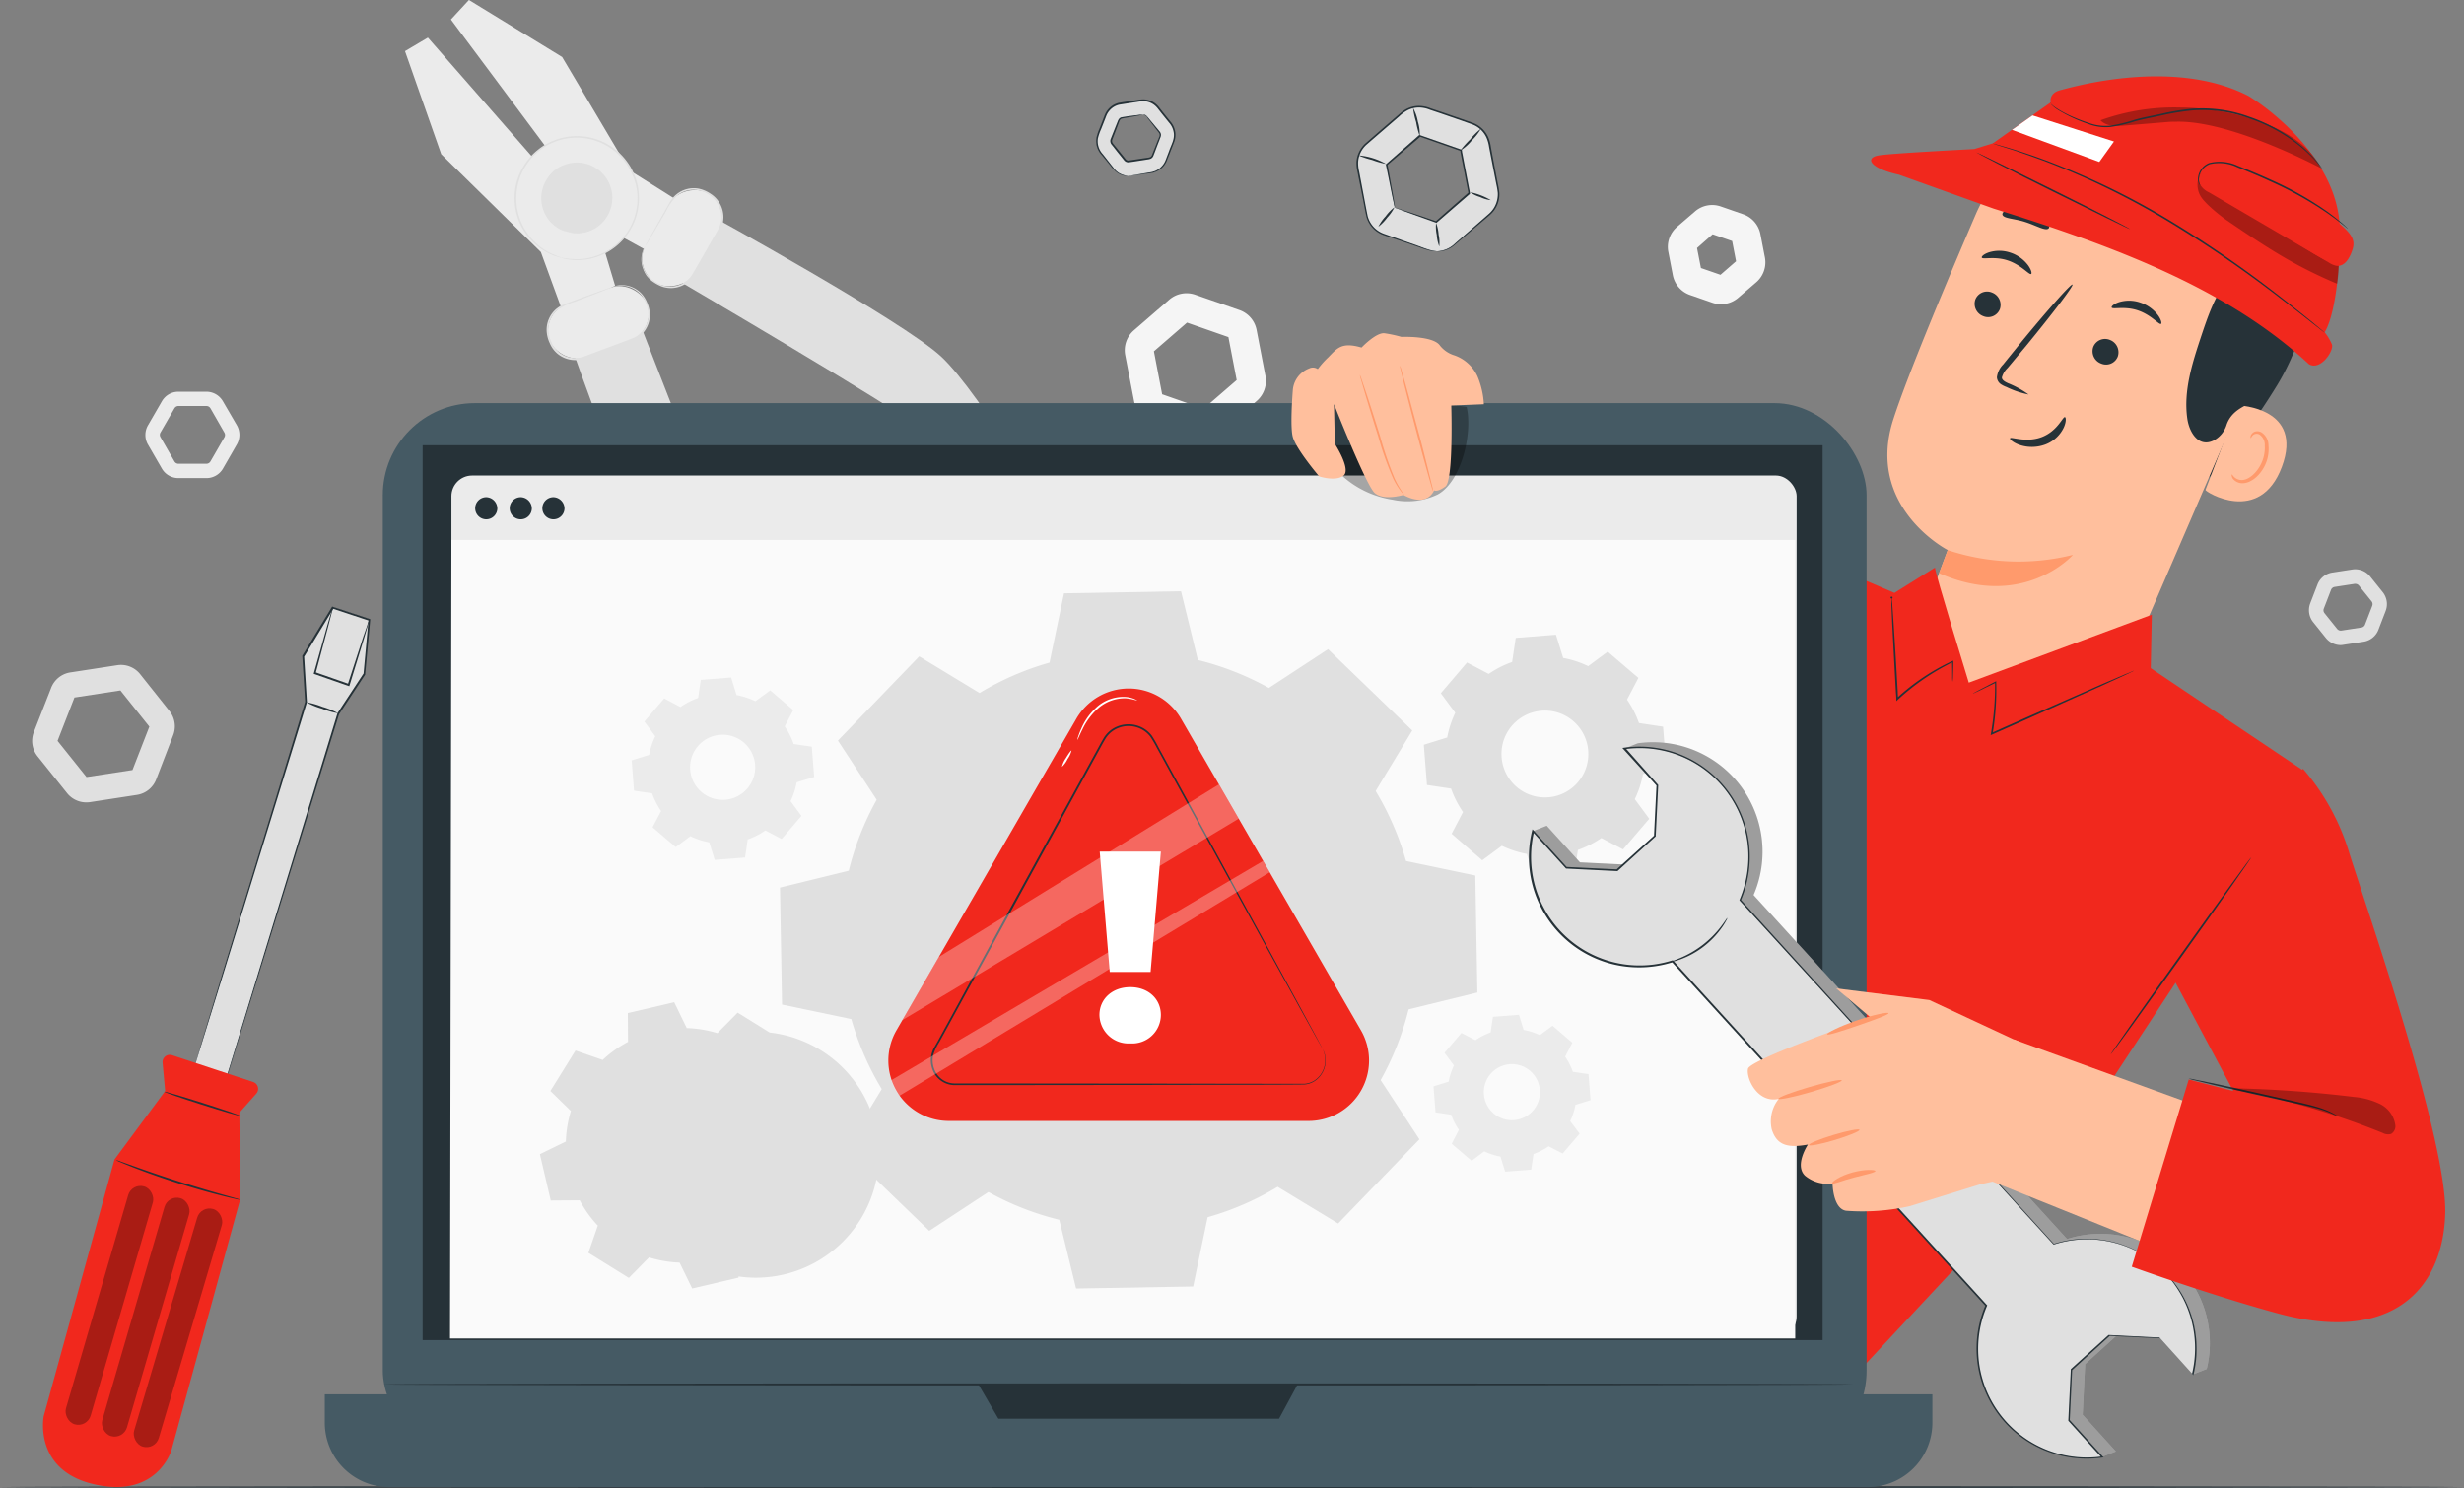 <svg xmlns="http://www.w3.org/2000/svg" width="389.646" height="235.346" viewBox="0 0 389.646 235.346">
  <rect x="0" y="0" width="389.646" height="235.346" fill="#808080" stroke="none"/>
  <g id="Computer_troubleshooting-pana" data-name="Computer troubleshooting-pana" transform="translate(-33.85 -42.46)">
    <g id="freepik--background-complete--inject-152" transform="translate(38.94 42.46)">
      <path id="Path_75594" data-name="Path 75594" d="M357.219,146.39a4.091,4.091,0,0,1-1.356-.229l-7-2.426a4.172,4.172,0,0,1-2.718-3.142l-1.4-7.285a4.154,4.154,0,0,1,1.362-3.926l5.6-4.853a4.177,4.177,0,0,1,4.086-.79l7,2.432a4.16,4.16,0,0,1,2.724,3.142l1.4,7.279a4.183,4.183,0,0,1-1.356,3.931l-5.608,4.853a4.166,4.166,0,0,1-2.735,1.013Zm-6.638-6.9,6.546,2.289,5.242-4.532-1.31-6.8-6.546-2.289-5.236,4.538Z" transform="translate(-171.895 -77.132)" fill="#f5f5f5"/>
      <path id="Path_75595" data-name="Path 75595" d="M503.156,114.815a4.092,4.092,0,0,1-1.356-.229l-3.548-1.23a4.16,4.16,0,0,1-2.718-3.142l-.71-3.685a4.166,4.166,0,0,1,1.356-3.926l2.861-2.461a4.16,4.16,0,0,1,4.08-.784l3.542,1.23a4.16,4.16,0,0,1,2.724,3.142l.71,3.685a4.154,4.154,0,0,1-1.362,3.926l-2.861,2.461a4.194,4.194,0,0,1-2.718,1.013Zm-3.176-5.722,3.09,1.07,2.466-2.14-.618-3.2-3.084-1.07-2.472,2.175Z" transform="translate(-236.093 -66.701)" fill="#f5f5f5"/>
      <path id="Path_75596" data-name="Path 75596" d="M676.935,211.8a3.033,3.033,0,0,1-2.352-1.145l-2-2.495a3.022,3.022,0,0,1-.458-2.976l1.145-2.976a3.01,3.01,0,0,1,2.346-1.883l3.159-.486a3.027,3.027,0,0,1,2.81,1.093l2,2.495a3.021,3.021,0,0,1,.458,2.976l-1.145,2.976a3,3,0,0,1-2.352,1.883l-3.159.486A2.952,2.952,0,0,1,676.935,211.8Zm2.318-9.688h-.109l-3.159.486a.732.732,0,0,0-.572.452l-1.145,2.976a.721.721,0,0,0,.109.715l2,2.495a.744.744,0,0,0,.675.263l3.159-.486a.721.721,0,0,0,.572-.452l1.144-2.976a.732.732,0,0,0-.109-.715h0l-2-2.495A.738.738,0,0,0,679.252,202.116Z" transform="translate(-311.881 -109.768)" fill="#e0e0e0"/>
      <path id="Path_75597" data-name="Path 75597" d="M51.3,247.981a3.9,3.9,0,0,1-3.027-1.448l-4.692-5.86a3.88,3.88,0,0,1-.572-3.823l2.741-7a3.88,3.88,0,0,1,3.016-2.421l7.439-1.144a3.885,3.885,0,0,1,3.605,1.408l4.652,5.848a3.886,3.886,0,0,1,.572,3.828l-2.69,7a3.88,3.88,0,0,1-3.021,2.426l-7.439,1.145a3.338,3.338,0,0,1-.584.034Zm-4.544-9.728,4.578,5.722,7.267-1.11L61.271,236l-4.578-5.722-7.267,1.116ZM61.34,236.085Z" transform="translate(-42.744 -121.075)" fill="#e0e0e0"/>
      <path id="Path_75598" data-name="Path 75598" d="M83.669,164.385H79.246a3.016,3.016,0,0,1-2.609-1.488l-2.215-3.828a3.05,3.05,0,0,1,0-3.016l2.215-3.828a3.01,3.01,0,0,1,2.609-1.5h4.423a3.01,3.01,0,0,1,2.609,1.505l2.215,3.805a3.05,3.05,0,0,1,0,3.016L86.279,162.9A3.021,3.021,0,0,1,83.669,164.385Zm-4.423-11.4a.732.732,0,0,0-.629.361l-2.209,3.828a.721.721,0,0,0,0,.727l2.209,3.851a.738.738,0,0,0,.629.366h4.423a.738.738,0,0,0,.641-.366l2.209-3.828a.721.721,0,0,0,0-.727l-2.209-3.851a.732.732,0,0,0-.629-.361Z" transform="translate(-56.124 -88.769)" fill="#ebebeb"/>
      <path id="Path_75599" data-name="Path 75599" d="M195.267,74.786l-8.629-5.431L176.045,51.479,161.31,42.46l-2.85,3.084,1.494,2.014,4.652,6.237,18.466,24.79,7.531,4.143Z" transform="translate(-92.243 -42.46)" fill="#ebebeb"/>
      <path id="Path_75600" data-name="Path 75600" d="M178.994,92.083l-2.472-8.229-27.136-31-3.617,2.14,5.728,16.3,15.754,15.473,3.531,9.659Z" transform="translate(-86.814 -46.904)" fill="#ebebeb"/>
      <path id="Path_75601" data-name="Path 75601" d="M225.26,101.63s30.644,16.818,36.818,22.495,20.6,29.316,19.136,32.337-2.587,3.433-5.911.5-14.071-19.124-16.956-21.745S219.56,111.57,219.56,111.57Z" transform="translate(-118.378 -67.77)" fill="#e0e0e0"/>
      <circle id="Ellipse_3038" data-name="Ellipse 3038" cx="9.705" cy="9.705" r="9.705" transform="translate(76.398 21.654)" fill="#ebebeb"/>
      <path id="Path_75602" data-name="Path 75602" d="M183.455,99.3a14.444,14.444,0,0,0,2.369.246,9.271,9.271,0,0,0,2.747-.406,9.608,9.608,0,0,0,6.867-10.123,9.1,9.1,0,0,0-.71-2.69,10.455,10.455,0,0,0-.618-1.276,9.89,9.89,0,0,0-.841-1.185,9.511,9.511,0,0,0-10.936-2.861,11.384,11.384,0,0,0-1.3.624,10.636,10.636,0,0,0-1.145.818,8.9,8.9,0,0,0-1.871,2.014,9.594,9.594,0,0,0,1.041,12.172,9.328,9.328,0,0,0,2.2,1.717,14.879,14.879,0,0,0,2.192.938.613.613,0,0,1-.154,0l-.446-.126a4.412,4.412,0,0,1-.71-.246,6.931,6.931,0,0,1-.933-.435,9.156,9.156,0,0,1-2.289-1.677,9.707,9.707,0,0,1-1.144-12.446,9.316,9.316,0,0,1,1.923-2.083,9.1,9.1,0,0,1,2.546-1.494,9.8,9.8,0,0,1,11.267,2.93,10.984,10.984,0,0,1,.858,1.225A10.355,10.355,0,0,1,195,86.259a9.047,9.047,0,0,1,.664,2.747,9.728,9.728,0,0,1-3.737,8.629,9.625,9.625,0,0,1-3.33,1.682,9.041,9.041,0,0,1-2.793.361,6.787,6.787,0,0,1-1.03-.074,4.653,4.653,0,0,1-.75-.114l-.452-.109A.52.52,0,0,1,183.455,99.3Z" transform="translate(-99.761 -58.551)" fill="#e0e0e0"/>
      <path id="Path_75603" data-name="Path 75603" d="M187.737,98.464a5.482,5.482,0,1,1,6.678-3.926A5.482,5.482,0,0,1,187.737,98.464Z" transform="translate(-103.008 -61.8)" fill="#e0e0e0"/>
      <path id="Path_75604" data-name="Path 75604" d="M187.653,98.359c0-.04.475.114,1.333.114a5.453,5.453,0,0,0,4.887-3.136,5.356,5.356,0,0,0-.715-5.642,5.3,5.3,0,0,0-6.1-1.585,4.881,4.881,0,0,0-1.379.79,4.973,4.973,0,0,0-1.047,1.144,5.413,5.413,0,0,0-.944,2.655,5.327,5.327,0,0,0,.389,2.438,5.448,5.448,0,0,0,2.352,2.678,11.6,11.6,0,0,0,1.225.572,4.132,4.132,0,0,1-1.282-.452,5.454,5.454,0,0,1-2.489-2.7,5.511,5.511,0,0,1-.441-2.541,5.625,5.625,0,0,1,.961-2.8,5.339,5.339,0,0,1,1.07-1.213,5.281,5.281,0,0,1,1.453-.853,5.6,5.6,0,0,1,5.562,9.608A5.477,5.477,0,0,1,189,98.587a4.086,4.086,0,0,1-1.345-.229Z" transform="translate(-102.924 -61.695)" fill="#e0e0e0"/>
      <rect id="Rectangle_22354" data-name="Rectangle 22354" width="16.406" height="8.875" rx="4.438" transform="translate(94.835 42.565) rotate(-60.12)" fill="#ebebeb"/>
      <path id="Path_75605" data-name="Path 75605" d="M211.7,103.612a5.676,5.676,0,0,0-.475,1.608,4.4,4.4,0,0,0,.257,1.928,4.5,4.5,0,0,0,.572,1.064,4.171,4.171,0,0,0,1,.921,6.134,6.134,0,0,0,1.339.681A4.086,4.086,0,0,0,219,108.345c1.316-2.192,2.707-4.7,4.206-7.285a4.1,4.1,0,0,0,0-4.006,4.005,4.005,0,0,0-1.293-1.465,4.944,4.944,0,0,0-1.757-.778,4.1,4.1,0,0,0-3.359.8,8.412,8.412,0,0,0-1.82,2.552l-2.358,4.006-.652,1.082a2.164,2.164,0,0,1-.246.366,3.751,3.751,0,0,1,.195-.4c.155-.275.355-.647.607-1.1.572-.984,1.322-2.358,2.289-4.046l.755-1.339a4.527,4.527,0,0,1,1.093-1.3,4.343,4.343,0,0,1,3.536-.881,5.184,5.184,0,0,1,1.843.8,4.24,4.24,0,0,1,1.459,1.539,4.361,4.361,0,0,1,0,4.315c-1.505,2.592-2.861,5.064-4.24,7.3a4.4,4.4,0,0,1-3.227,1.757,4.458,4.458,0,0,1-1.688-.229,6.427,6.427,0,0,1-1.379-.732,4.35,4.35,0,0,1-1.036-.979,4.732,4.732,0,0,1-.572-1.144,4.132,4.132,0,0,1,.149-3.216,2.333,2.333,0,0,1,.189-.343Z" transform="translate(-114.761 -64.706)" fill="#e0e0e0"/>
      <path id="Path_75606" data-name="Path 75606" d="M191.47,134.563s11.611,32.973,16.212,39.988,25.574,25.087,28.79,24.137,3.783-2,1.459-5.722-16.6-16.99-18.7-20.269-17.059-42.117-17.059-42.117Z" transform="translate(-106.363 -80.154)" fill="#e0e0e0"/>
      <rect id="Rectangle_22355" data-name="Rectangle 22355" width="16.406" height="8.875" rx="4.438" transform="matrix(0.937, -0.351, 0.351, 0.937, 80.292, 49.696)" fill="#ebebeb"/>
      <path id="Path_75607" data-name="Path 75607" d="M195.26,121.589a2.015,2.015,0,0,1,.412-.16,4.217,4.217,0,0,1,1.265-.16,4.3,4.3,0,0,1,1.934.532,4.778,4.778,0,0,1,1.007.773,4.577,4.577,0,0,1,.8,1.179,6.18,6.18,0,0,1,.492,1.482,4.3,4.3,0,0,1-.046,1.717,4.383,4.383,0,0,1-2.289,2.9c-2.426.979-5.087,1.934-7.891,3a4.4,4.4,0,0,1-4.263-.687,4.349,4.349,0,0,1-1.282-1.717,5.15,5.15,0,0,1-.492-1.969,4.338,4.338,0,0,1,1.442-3.376,4.52,4.52,0,0,1,1.465-.864l1.442-.532,4.36-1.579,1.19-.418a2.4,2.4,0,0,1,.423-.126,1.907,1.907,0,0,1-.4.183l-1.144.469L189.36,123.9a8.584,8.584,0,0,0-2.815,1.379,4.126,4.126,0,0,0-1.339,3.187,5.042,5.042,0,0,0,.486,1.86,4.006,4.006,0,0,0,1.2,1.579,4.1,4.1,0,0,0,3.977.635c2.787-1.059,5.494-2.026,7.874-2.964a4.114,4.114,0,0,0,2.2-4.315,6.118,6.118,0,0,0-.464-1.436,4.274,4.274,0,0,0-.744-1.144,4.406,4.406,0,0,0-.95-.755,4.263,4.263,0,0,0-1.86-.572,5.545,5.545,0,0,0-1.671.235Z" transform="translate(-103.555 -76.171)" fill="#e0e0e0"/>
    </g>
    <g id="freepik--Floor--inject-152" transform="translate(33.85 277.509)">
      <path id="Path_75608" data-name="Path 75608" d="M423.5,453.359c0,.08-87.233.149-194.814.149s-194.831-.069-194.831-.149,87.215-.149,194.831-.149S423.5,453.279,423.5,453.359Z" transform="translate(-33.85 -453.21)" fill="#263238"/>
    </g>
    <g id="freepik--Screwdriver--inject-152" transform="translate(40.648 138.391)">
      <path id="Path_75609" data-name="Path 75609" d="M87,283.988c.155-.481,17.986-58.769,17.986-58.769l-.446-7.239,4.664-7.68,5.791,1.917-.79,8.584-4.12,6.26-17.934,58.6Z" transform="translate(-63.384 -210.186)" fill="#e0e0e0"/>
      <path id="Path_75610" data-name="Path 75610" d="M87,283.9l.343.1.99.309,3.817,1.2-.063.034c2.9-9.5,9.608-31.5,17.871-58.586h0l4.114-6.255v.063c.252-2.741.521-5.654.79-8.584l.1.155-.481-.155-5.31-1.757.172-.063-4.664,7.68v-.086q.223,3.7.441,7.239v.051c-5.213,16.933-9.728,31.6-12.938,42.037-1.614,5.225-2.907,9.385-3.794,12.252-.441,1.431-.79,2.535-1.024,3.29l-.269.853-.1.292a2.54,2.54,0,0,1,.074-.28c.057-.2.137-.481.246-.841.229-.755.572-1.854.984-3.273.864-2.861,2.123-7.027,3.7-12.246,3.193-10.472,7.668-25.179,12.841-42.169v.051q-.223-3.536-.452-7.239v-.086l4.664-7.68.057-.1.114.04,5.316,1.751.475.16.114.034v.12c-.269,2.947-.538,5.86-.8,8.584v.069l-4.114,6.26v-.04c-8.349,27.027-15.113,49-18.043,58.5v.052h-.051l-3.823-1.265-.967-.326Z" transform="translate(-63.384 -210.1)" fill="#263238"/>
      <path id="Path_75611" data-name="Path 75611" d="M65.049,339.726l-8.011,10.827-11.2,40.629s-1.608,8.286,7.542,10.638c10.3,2.644,12.647-5.23,12.647-5.23L76.9,356.916l-.114-13.757,2.684-3.027a1.144,1.144,0,0,0-.486-1.825l-12.864-4.246a1.144,1.144,0,0,0-1.482,1.185Z" transform="translate(-45.73 -263.103)" fill="#f1281d"/>
      <path id="Path_75612" data-name="Path 75612" d="M91.188,347.99c-.029.08-2.724-.7-6.02-1.751s-5.957-1.963-5.928-2.043,2.718.71,6.02,1.757S91.211,347.91,91.188,347.99Z" transform="translate(-60.064 -267.458)" fill="#263238"/>
      <path id="Path_75613" data-name="Path 75613" d="M85.525,369.353a3.815,3.815,0,0,1-.8-.137c-.515-.109-1.247-.286-2.157-.515-1.82-.452-4.315-1.144-7.033-2.014s-5.15-1.751-6.907-2.432c-.87-.343-1.574-.629-2.054-.835a4.082,4.082,0,0,1-.732-.349,4.162,4.162,0,0,1,.778.24l2.083.744c1.763.629,4.2,1.482,6.918,2.346s5.2,1.591,7,2.1l2.134.6A4.435,4.435,0,0,1,85.525,369.353Z" transform="translate(-54.332 -275.534)" fill="#263238"/>
      <g id="Group_84050" data-name="Group 84050" transform="translate(3.065 91.147)" opacity="0.3">
        <rect id="Rectangle_22356" data-name="Rectangle 22356" width="4.069" height="39.193" rx="2.034" transform="translate(10.974 0) rotate(16.26)"/>
      </g>
      <g id="Group_84051" data-name="Group 84051" transform="translate(8.806 93.009)" opacity="0.3">
        <rect id="Rectangle_22357" data-name="Rectangle 22357" width="4.069" height="39.193" rx="2.034" transform="translate(10.974 0) rotate(16.26)"/>
      </g>
      <g id="Group_84052" data-name="Group 84052" transform="translate(13.835 94.713)" opacity="0.3">
        <rect id="Rectangle_22358" data-name="Rectangle 22358" width="4.069" height="39.193" rx="2.034" transform="translate(11.125 0) rotate(16.49)"/>
      </g>
      <path id="Path_75614" data-name="Path 75614" d="M123.531,238.3a11.949,11.949,0,0,1-2.552-.727,11.444,11.444,0,0,1-2.449-1.007,12.372,12.372,0,0,1,2.546.727A11.593,11.593,0,0,1,123.531,238.3Z" transform="translate(-76.871 -221.423)" fill="#263238"/>
      <path id="Path_75615" data-name="Path 75615" d="M129.353,212.221a4.65,4.65,0,0,1-.2.8c-.166.572-.383,1.293-.652,2.186l-2.289,7.439-.046.143-.143-.046-2.638-.921-2.712-.95-.132-.046.04-.132c.824-2.941,1.551-5.522,2.089-7.439.263-.887.475-1.619.641-2.169a5.241,5.241,0,0,1,.263-.778,4.646,4.646,0,0,1-.166.807l-.572,2.192c-.509,1.906-1.2,4.492-1.986,7.439l-.092-.177,2.718.95,2.632.921-.189.1,2.4-7.388c.3-.887.572-1.608.732-2.157A4.9,4.9,0,0,1,129.353,212.221Z" transform="translate(-77.731 -210.19)" fill="#263238"/>
    </g>
    <g id="freepik--Gears--inject-152" transform="translate(207.19 58.174)">
      <path id="Path_75616" data-name="Path 75616" d="M421.511,94.823a4.092,4.092,0,0,1-1.356-.229l-7.01-2.426a4.172,4.172,0,0,1-2.718-3.142l-1.4-7.285a4.154,4.154,0,0,1,1.362-3.926l5.608-4.853a4.166,4.166,0,0,1,4.08-.784l7,2.426a4.172,4.172,0,0,1,2.724,3.142l1.4,7.285a4.183,4.183,0,0,1-1.362,3.926l-5.608,4.853A4.166,4.166,0,0,1,421.511,94.823Zm-6.638-6.9,6.552,2.289,5.236-4.532-1.31-6.833L418.8,76.557l-5.247,4.578Z" transform="translate(-367.641 -70.789)" fill="#e0e0e0"/>
      <path id="Path_75617" data-name="Path 75617" d="M421.511,94.823a4.092,4.092,0,0,1-1.356-.229l-7.01-2.426a4.172,4.172,0,0,1-2.718-3.142l-1.4-7.285a4.154,4.154,0,0,1,1.362-3.926l5.608-4.853a4.166,4.166,0,0,1,4.08-.784l7,2.426a4.172,4.172,0,0,1,2.724,3.142l1.4,7.285a4.183,4.183,0,0,1-1.362,3.926l-5.608,4.853A4.166,4.166,0,0,1,421.511,94.823Zm-6.638-6.9,6.552,2.289,5.236-4.532-1.31-6.833L418.8,76.557l-5.247,4.578Z" transform="translate(-367.641 -70.789)" fill="none"/>
      <path id="Path_75618" data-name="Path 75618" d="M418.241,91.275a3.636,3.636,0,0,1-.114-.452l-.286-1.345c-.246-1.207-.572-2.907-1.013-4.984a.114.114,0,0,1,.034-.109l5.219-4.578a.149.149,0,0,1,.137,0l6.547,2.289.1.114h0v.212l.046.223.086.446c.057.292.109.572.166.881.114.572.223,1.144.332,1.717q.326,1.717.629,3.3a.137.137,0,0,1-.046.132l-5.219,4.521a.109.109,0,0,1-.109,0l-4.79-1.717-1.288-.481a3.235,3.235,0,0,1-.435-.177,3.477,3.477,0,0,1,.481.137l1.322.423,4.784,1.6h-.109l5.219-4.578-.046.137c-.206-1.064-.423-2.163-.641-3.3-.109-.572-.223-1.144-.338-1.717-.057-.292-.109-.572-.166-.881l-.086-.446-.046-.223v-.212h0s.183.212.092.109l-6.541-2.289h.137l-5.259,4.515.04-.109c.372,2.072.681,3.76.9,4.967.1.572.177,1.024.235,1.368A2.743,2.743,0,0,1,418.241,91.275Z" transform="translate(-371.01 -74.142)" fill="#263238"/>
      <path id="Path_75619" data-name="Path 75619" d="M421.4,94.728a4.1,4.1,0,0,0,.71-.092,4.166,4.166,0,0,0,1.825-.841l5.694-4.984a4.063,4.063,0,0,0,1.276-2.049,4.2,4.2,0,0,0,.137-1.288,12.023,12.023,0,0,0-.229-1.345c-.361-1.848-.744-3.817-1.144-5.888a5.808,5.808,0,0,0-.418-1.505,4.006,4.006,0,0,0-2.289-2.1l-1.614-.572-3.313-1.144-1.717-.572a4.612,4.612,0,0,0-1.717-.361,4.069,4.069,0,0,0-1.717.378,5.653,5.653,0,0,0-1.419,1.013l-2.65,2.289-2.558,2.215a4.04,4.04,0,0,0-1.3,2.758,5.932,5.932,0,0,0,.172,1.516c.1.509.189,1.007.286,1.5.183.984.366,1.934.538,2.861s.338,1.82.515,2.655a4.092,4.092,0,0,0,1.282,2.037,4.165,4.165,0,0,0,.956.612c.338.149.7.258,1.03.383l1.917.675,3.067,1.087a16.343,16.343,0,0,0,1.946.647c.458.086.71.08.71.092a2.993,2.993,0,0,1-.721,0,14.706,14.706,0,0,1-1.968-.6l-3.056-1.047-1.923-.652c-.343-.12-.692-.223-1.053-.378a4.407,4.407,0,0,1-1.013-.635,4.3,4.3,0,0,1-1.368-2.134c-.195-.87-.349-1.751-.532-2.672s-.366-1.877-.572-2.861q-.149-.727-.292-1.494a6.155,6.155,0,0,1-.183-1.579,4.332,4.332,0,0,1,1.391-2.958l2.552-2.22,2.65-2.289c.229-.195.441-.389.687-.572a4.715,4.715,0,0,1,.8-.481,4.309,4.309,0,0,1,1.82-.4,4.916,4.916,0,0,1,1.814.378l1.717.572,3.313,1.144,1.614.572a4.327,4.327,0,0,1,1.471.887,4.247,4.247,0,0,1,.99,1.362,6,6,0,0,1,.435,1.574q.572,3.119,1.116,5.894a11.164,11.164,0,0,1,.223,1.379,4.3,4.3,0,0,1-1.511,3.491L424.014,93.9a4.218,4.218,0,0,1-1.894.813,2.942,2.942,0,0,1-.721.017Z" transform="translate(-367.53 -70.694)" fill="#263238"/>
      <path id="Path_75620" data-name="Path 75620" d="M341.921,82.134a3.016,3.016,0,0,1-2.358-1.144l-2-2.489a3.033,3.033,0,0,1-.458-2.981l1.145-2.976a3.016,3.016,0,0,1,2.352-1.883l3.153-.486a3.027,3.027,0,0,1,2.81,1.093l2,2.495a3.021,3.021,0,0,1,.458,2.976l-1.144,2.981a3.027,3.027,0,0,1-2.335,1.9l-3.159.481a3.062,3.062,0,0,1-.464.034Zm2.289-9.688H344.1l-3.136.475a.733.733,0,0,0-.572.452l-1.145,2.981a.732.732,0,0,0,.109.715l2,2.489a.732.732,0,0,0,.675.263l3.159-.486a.727.727,0,0,0,.572-.452l1.144-2.976a.721.721,0,0,0-.109-.715l-2-2.489a.732.732,0,0,0-.566-.258Z" transform="translate(-336.824 -70.014)" fill="#e0e0e0"/>
      <path id="Path_75621" data-name="Path 75621" d="M341.921,82.134a3.016,3.016,0,0,1-2.358-1.144l-2-2.489a3.033,3.033,0,0,1-.458-2.981l1.145-2.976a3.016,3.016,0,0,1,2.352-1.883l3.153-.486a3.027,3.027,0,0,1,2.81,1.093l2,2.495a3.021,3.021,0,0,1,.458,2.976l-1.144,2.981a3.027,3.027,0,0,1-2.335,1.9l-3.159.481a3.062,3.062,0,0,1-.464.034Zm2.289-9.688H344.1l-3.136.475a.733.733,0,0,0-.572.452l-1.145,2.981a.732.732,0,0,0,.109.715l2,2.489a.732.732,0,0,0,.675.263l3.159-.486a.727.727,0,0,0,.572-.452l1.144-2.976a.721.721,0,0,0-.109-.715l-2-2.489a.732.732,0,0,0-.566-.258Z" transform="translate(-336.824 -70.014)" fill="none"/>
      <path id="Path_75622" data-name="Path 75622" d="M345.842,74.156a.412.412,0,0,1,.246,0,.686.686,0,0,1,.269.143,3.72,3.72,0,0,1,.275.3l1.625,1.951.263.326a.824.824,0,0,1,.16.464,1.144,1.144,0,0,1-.114.475c-.051.143-.109.286-.16.435-.229.572-.469,1.219-.721,1.883-.063.166-.126.332-.195.5a.858.858,0,0,1-.423.475,2.254,2.254,0,0,1-.572.132l-.572.092c-.773.114-1.528.246-2.386.355a.87.87,0,0,1-.652-.292l-.378-.475-.738-.916-.7-.893-.177-.217a.957.957,0,0,1-.16-.269.882.882,0,0,1,0-.629l.744-1.871.338-.847a2.034,2.034,0,0,1,.195-.412.812.812,0,0,1,.366-.286c1.1-.2,1.934-.28,2.535-.361a4.354,4.354,0,0,1,.933-.08,1.043,1.043,0,0,1-.235.057l-.675.137c-.572.114-1.476.24-2.478.441a.658.658,0,0,0-.269.217,2.331,2.331,0,0,0-.16.372l-.32.853-.721,1.883a.612.612,0,0,0,0,.429,1.957,1.957,0,0,0,.292.406l.733.9.738.916.372.464a.572.572,0,0,0,.429.189l2.34-.349.572-.086a1.9,1.9,0,0,0,.509-.1.572.572,0,0,0,.292-.32c.063-.172.132-.338.195-.5.263-.652.509-1.282.744-1.871a4.572,4.572,0,0,0,.172-.429.978.978,0,0,0,.109-.383.7.7,0,0,0-.109-.343l-.252-.32-1.551-2.009A.967.967,0,0,0,345.842,74.156Z" transform="translate(-338.434 -71.724)" fill="#263238"/>
      <path id="Path_75623" data-name="Path 75623" d="M341.86,82.04a2.623,2.623,0,0,1,.378-.057l1.093-.189,1.717-.292a4.183,4.183,0,0,0,1.041-.252,2.861,2.861,0,0,0,.973-.664,3.028,3.028,0,0,0,.71-1.11c.166-.435.343-.893.521-1.368.315-.956.956-1.934.721-3.027a3.039,3.039,0,0,0-.732-1.488l-1.144-1.419-.572-.732a3.3,3.3,0,0,0-.641-.652,2.861,2.861,0,0,0-1.717-.572,6.2,6.2,0,0,0-.95.109l-.956.143-1.86.292a2.861,2.861,0,0,0-1.488.847,2.971,2.971,0,0,0-.481.687c-.12.246-.217.532-.32.79l-.612,1.551a8.15,8.15,0,0,0-.5,1.453,3.016,3.016,0,0,0,.784,2.512l1.436,1.831c.217.263.395.526.6.727a2.963,2.963,0,0,0,.624.469,3.633,3.633,0,0,0,1.413.412h-.389a2.9,2.9,0,0,1-1.076-.315,3.331,3.331,0,0,1-.67-.469,9.157,9.157,0,0,1-.635-.727l-1.471-1.8a3.216,3.216,0,0,1-.858-2.678,7.971,7.971,0,0,1,.5-1.516l.6-1.551c.109-.269.195-.532.326-.813a3.267,3.267,0,0,1,.521-.761,3.2,3.2,0,0,1,1.591-.933c.629-.109,1.242-.195,1.877-.3l.956-.143a6.013,6.013,0,0,1,1-.114,3.124,3.124,0,0,1,1.894.618,3.5,3.5,0,0,1,.692.7l.572.732c.389.481.767.961,1.144,1.425a3.256,3.256,0,0,1,.784,1.619,3.124,3.124,0,0,1-.183,1.717c-.195.5-.389.984-.572,1.459s-.366.921-.538,1.362a3.175,3.175,0,0,1-.738,1.144,3.359,3.359,0,0,1-2.146.933l-1.717.24c-.475.063-.847.114-1.1.132A1.67,1.67,0,0,1,341.86,82.04Z" transform="translate(-336.763 -69.92)" fill="#263238"/>
      <path id="Path_75624" data-name="Path 75624" d="M440.639,78.05a8.681,8.681,0,0,1-1.476,1.883,7.13,7.13,0,0,1-1.8,1.585,15.619,15.619,0,0,1,1.585-1.78A10.579,10.579,0,0,1,440.639,78.05Z" transform="translate(-379.794 -73.398)" fill="#263238"/>
      <path id="Path_75625" data-name="Path 75625" d="M424.34,72.3a6.827,6.827,0,0,1,.761,2.163,6.743,6.743,0,0,1,.3,2.289,12.737,12.737,0,0,1-.572-2.209A12.487,12.487,0,0,1,424.34,72.3Z" transform="translate(-374.225 -70.938)" fill="#263238"/>
      <path id="Path_75626" data-name="Path 75626" d="M413.612,86.76a13.512,13.512,0,0,1-2.2-.629,14.422,14.422,0,0,1-2.174-.721A10.529,10.529,0,0,1,413.612,86.76Z" transform="translate(-367.766 -76.546)" fill="#263238"/>
      <path id="Path_75627" data-name="Path 75627" d="M414.75,102.819a6.868,6.868,0,0,1,1.145-1.637,7.015,7.015,0,0,1,1.4-1.442,6.571,6.571,0,0,1-1.144,1.637,7.015,7.015,0,0,1-1.4,1.442Z" transform="translate(-370.123 -82.676)" fill="#263238"/>
      <path id="Path_75628" data-name="Path 75628" d="M431.186,107.8a5.952,5.952,0,0,1-.4-1.843,5.887,5.887,0,0,1-.109-1.888,6.136,6.136,0,0,1,.4,1.848A6.055,6.055,0,0,1,431.186,107.8Z" transform="translate(-376.922 -84.528)" fill="#263238"/>
      <path id="Path_75629" data-name="Path 75629" d="M443.373,96.839a5.276,5.276,0,0,1-1.688-.492,5.151,5.151,0,0,1-1.585-.767,10.551,10.551,0,0,1,3.273,1.259Z" transform="translate(-380.966 -80.896)" fill="#263238"/>
    </g>
    <g id="freepik--Character--inject-152" transform="translate(85.209 54.54)">
      <path id="Path_75630" data-name="Path 75630" d="M644.34,144.989a106.209,106.209,0,0,0,10.77-14.649,36.9,36.9,0,0,0,5.3-17.213c0-.921-.372-7.3-1.259-7.559-.629-.183-1.064,5.453-1.579,5.86-4.944,3.868-8.154,9.608-10,15.605a82.314,82.314,0,0,0-3.233,17.957" transform="translate(-346.351 -81.533)" fill="#263238"/>
      <path id="Path_75631" data-name="Path 75631" d="M555.836,166.593c1.545-4.006,9.156-24.034,9.116-24.034s-13.11-6.821-8.584-20.715c2.175-6.712,7.777-20.166,12.984-32.286a27.21,27.21,0,0,1,33.7-15.021l1.333.452c14.112,5.722,17.167,20.87,11.062,34.815l-28.04,64.95-24.572-7.594Z" transform="translate(-308.312 -67.647)" fill="#ffbf9d"/>
      <path id="Path_75632" data-name="Path 75632" d="M571.068,194.5a35.487,35.487,0,0,0,19.805.755s-7.794,8.807-21.173,2.9Z" transform="translate(-314.423 -119.576)" fill="#ff9a6c"/>
      <path id="Path_75633" data-name="Path 75633" d="M579.643,124.292a2.089,2.089,0,0,0,1.23,2.638,2,2,0,0,0,2.638-1.093,2.083,2.083,0,0,0-1.23-2.638,1.991,1.991,0,0,0-2.638,1.093Z" transform="translate(-318.626 -89.007)" fill="#263238"/>
      <path id="Path_75634" data-name="Path 75634" d="M581.5,112.854c.16.343,2.031-.263,4.154.464s3.325,2.289,3.639,2.129c.155-.074.063-.624-.452-1.35a5.688,5.688,0,0,0-2.8-2.02,5.471,5.471,0,0,0-3.433-.046C581.782,112.311,581.422,112.7,581.5,112.854Z" transform="translate(-319.466 -84.191)" fill="#263238"/>
      <path id="Path_75635" data-name="Path 75635" d="M612.232,137.4a2.077,2.077,0,0,0,1.23,2.632,1.991,1.991,0,0,0,2.638-1.093,2.089,2.089,0,0,0-1.23-2.638,2,2,0,0,0-2.638,1.1Z" transform="translate(-332.566 -94.613)" fill="#263238"/>
      <path id="Path_75636" data-name="Path 75636" d="M617.392,126.644c.155.343,2.031-.258,4.155.464s3.319,2.289,3.639,2.134c.149-.08.063-.629-.452-1.35a5.722,5.722,0,0,0-2.81-2.026,5.454,5.454,0,0,0-3.433-.046C617.69,126.1,617.312,126.489,617.392,126.644Z" transform="translate(-334.819 -90.089)" fill="#263238"/>
      <path id="Path_75637" data-name="Path 75637" d="M590.691,138.5a15.085,15.085,0,0,0-3.245-1.785c-.521-.24-1-.521-.967-.927a3.255,3.255,0,0,1,.9-1.482l3-3.594c4.217-5.15,7.468-9.425,7.256-9.6s-3.794,3.857-8.011,8.99c-1.024,1.27-2.009,2.478-2.941,3.639a3.453,3.453,0,0,0-1,2.037,1.448,1.448,0,0,0,.624,1.093,4.069,4.069,0,0,0,.881.441A14.355,14.355,0,0,0,590.691,138.5Z" transform="translate(-321.263 -88.184)" fill="#263238"/>
      <path id="Path_75638" data-name="Path 75638" d="M598,157.756c-.343-.132-1.144,2.175-3.651,3.142s-4.9-.109-5.03.206c-.08.132.4.629,1.425,1.013a6.106,6.106,0,0,0,4.154-.04,5.293,5.293,0,0,0,2.913-2.684C598.228,158.466,598.165,157.8,598,157.756Z" transform="translate(-322.813 -103.857)" fill="#263238"/>
      <path id="Path_75639" data-name="Path 75639" d="M622.69,111.935c0,.647,2.232,1.093,4.624,2.232s4.183,2.506,4.687,2.1c.229-.2.063-.864-.572-1.717a8.9,8.9,0,0,0-7.09-3.3C623.308,111.329,622.7,111.632,622.69,111.935Z" transform="translate(-337.09 -83.964)" fill="#263238"/>
      <path id="Path_75640" data-name="Path 75640" d="M587.211,100.878c.212.612,1.843.572,3.611,1.144s3.147,1.425,3.657,1.036c.235-.195.166-.755-.332-1.436a5.511,5.511,0,0,0-5.86-1.78C587.5,100.157,587.125,100.587,587.211,100.878Z" transform="translate(-321.908 -78.985)" fill="#263238"/>
      <path id="Path_75641" data-name="Path 75641" d="M648.431,154.5c.275,0,10.455.395,6.964,9.728s-12.172,3.92-12.086,3.645S648.431,154.5,648.431,154.5Z" transform="translate(-345.91 -102.466)" fill="#ffbf9d"/>
      <path id="Path_75642" data-name="Path 75642" d="M650.6,168.475c.051,0,.12.177.349.406a1.717,1.717,0,0,0,1.207.481c1.145,0,2.541-1.253,3.216-2.924a5.722,5.722,0,0,0,.418-2.506,1.991,1.991,0,0,0-.761-1.717.881.881,0,0,0-1.144.086c-.223.217-.235.423-.286.423s-.143-.235.074-.572a1.145,1.145,0,0,1,.572-.452,1.322,1.322,0,0,1,.99.1,2.455,2.455,0,0,1,1.145,2.089,5.969,5.969,0,0,1-.412,2.821c-.767,1.86-2.386,3.268-3.885,3.153a1.889,1.889,0,0,1-1.4-.807C650.527,168.715,650.556,168.48,650.6,168.475Z" transform="translate(-349.013 -105.522)" fill="#ff9a6c"/>
      <path id="Path_75643" data-name="Path 75643" d="M600.532,75.288c-1.19-1.408,5.213-4.578,9.568-4.818,6.581-.389,15.742,1.328,20.343,4.778,5.551,4.149,9.528,9.23,10.478,16.091a39.319,39.319,0,0,1-3.067,20.309,11.932,11.932,0,0,1-3.5,5.19c-2.089,1.562-5.087,1.9-6.071,4.79a4.177,4.177,0,0,1-2.06,2.472c-2.4,1.144-3.834-1.345-4.137-3.433-.647-4.441.8-8.887,2.22-13.162,1.013-3.021,2.06-6.106,4.006-8.641,1.053-1.379,2.346-2.564,3.325-4.006a6.073,6.073,0,0,0,1.144-4.91,5.9,5.9,0,0,0-.464-1.059,10.421,10.421,0,0,0-8.938-5.539c-5.968-.155-16.023-.824-17.654-3.5-2.386-3.857-2.552-5.837-2.552-5.837Z" transform="translate(-327.549 -66.498)" fill="#263238"/>
      <path id="Path_75644" data-name="Path 75644" d="M610.482,66.609c.6.3,14.661,8.99,14.569,21.659s-2.409,15.771-2.409,15.771a7.793,7.793,0,0,1,1.144,1.917c.378.961-1.78,4.223-3.628,3.136-12.624-11.714-30.02-18.443-49.865-24.606l-14.97-5.362c-4.383-.956-5.476-2.587-3.336-3.027,1.642-.343,15.239-1.03,15.239-1.03l2.936-.9,9.156-6.472s-.355-1.465,1.505-1.94S598.659,60.6,610.482,66.609Z" transform="translate(-306.392 -63.57)" fill="#f1281d"/>
      <path id="Path_75645" data-name="Path 75645" d="M584.52,82.12s.2.08.572.206l1.717.538c1.476.441,3.577,1.185,6.163,2.134a123.109,123.109,0,0,1,19.29,9.431A188.763,188.763,0,0,1,630,106.595c2.2,1.665,3.943,3.05,5.15,4.006l1.4,1.093c.32.246.5.366.5.366s-.155-.149-.469-.412l-1.368-1.144c-1.2-.973-2.93-2.381-5.11-4.063a175.883,175.883,0,0,0-17.74-12.246,117.539,117.539,0,0,0-19.388-9.379,88.443,88.443,0,0,0-8.458-2.7Z" transform="translate(-320.762 -71.505)" fill="#263238"/>
      <g id="Group_84053" data-name="Group 84053" transform="translate(280.799 4.921)" opacity="0.3">
        <path id="Path_75646" data-name="Path 75646" d="M649.23,81.8s-15.519-8.309-24.091-7.3l1.007-.137-8.011.664c-1.356.114-2.907.155-3.834-.835a34.436,34.436,0,0,1,12.532-2.02C634.506,72.21,645.768,74.934,649.23,81.8Z" transform="translate(-614.3 -72.169)"/>
      </g>
      <path id="Path_75647" data-name="Path 75647" d="M643.532,81.352a12.505,12.505,0,0,0-1.144-1.471,21.692,21.692,0,0,0-3.765-3.4,25.593,25.593,0,0,0-6.69-3.433,21.556,21.556,0,0,0-9.1-1.265,37.877,37.877,0,0,0-4.715.778c-1.5.338-2.958.572-4.338.973a23.274,23.274,0,0,1-3.88.927,7.5,7.5,0,0,1-3.4-.452c-4.057-1.333-6.249-3.021-5.974-3.21a.664.664,0,0,0,.212.429,5.44,5.44,0,0,0,1.1.83,23.556,23.556,0,0,0,4.612,2.123,7.76,7.76,0,0,0,3.479.492,23.411,23.411,0,0,0,3.926-.9c1.35-.372,2.827-.624,4.326-.961a40.139,40.139,0,0,1,4.681-.755,21.694,21.694,0,0,1,9,1.23,26.184,26.184,0,0,1,6.661,3.348,22.975,22.975,0,0,1,3.794,3.313c.406.441.71.8.9,1.041A3.809,3.809,0,0,0,643.532,81.352Z" transform="translate(-327.598 -66.663)" fill="#263238"/>
      <g id="Group_84054" data-name="Group 84054" transform="translate(296.147 15.33)" opacity="0.3">
        <path id="Path_75648" data-name="Path 75648" d="M663.449,104.964c-2.941-1.036-4.91-2.564-7.617-4.212-2.861-1.751-5.785-3.353-8.584-5.242-2.123-1.431-4.692-2.941-5.637-5.15a3.6,3.6,0,0,0-.052,3.542c.6,1.144,3.147,3.187,4.235,3.926,6.186,4.206,10.483,7.079,17.4,10a21.592,21.592,0,0,0,.252-2.861" transform="translate(-641.12 -90.36)"/>
      </g>
      <path id="Path_75649" data-name="Path 75649" d="M663.723,97.456c1.591,1.448,2.547,2.386,2.054,4.006-.406,1.339-1.23,2.861-2.615,2.649a3.376,3.376,0,0,1-1.144-.5l-18.953-11.1A3.142,3.142,0,0,1,641.5,91a2.177,2.177,0,0,1,1.665-2.552,5.757,5.757,0,0,1,3.348.378,71.637,71.637,0,0,1,17.213,8.624" transform="translate(-345.098 -74.161)" fill="#f1281d"/>
      <path id="Path_75650" data-name="Path 75650" d="M641.633,90.9a2.1,2.1,0,0,1-.24-1.076,2.7,2.7,0,0,1,1.717-2.289,6.658,6.658,0,0,1,4.4.5c1.579.641,3.359,1.368,5.15,2.2a57.224,57.224,0,0,1,8.91,4.944c1.076.738,1.906,1.391,2.484,1.843l.652.532a1.387,1.387,0,0,0,.24.172,2.051,2.051,0,0,0-.206-.212l-.624-.572c-.572-.475-1.368-1.144-2.438-1.917a52.339,52.339,0,0,0-8.91-5.03c-1.82-.835-3.577-1.556-5.19-2.192A6.8,6.8,0,0,0,643,87.357a2.787,2.787,0,0,0-1.751,2.455,1.809,1.809,0,0,0,.177.83A.949.949,0,0,0,641.633,90.9Z" transform="translate(-345.028 -73.646)" fill="#263238"/>
      <path id="Path_75651" data-name="Path 75651" d="M593.095,74.36l12.881,4.126-2.318,3.233-13.808-5.07Z" transform="translate(-323.042 -68.186)" fill="#fff"/>
      <path id="Path_75652" data-name="Path 75652" d="M604.332,96.728c.029-.069-5.391-2.861-12.114-6.192S580,84.51,580,84.579s5.391,2.861,12.114,6.192S604.3,96.791,604.332,96.728Z" transform="translate(-318.829 -72.556)" fill="#263238"/>
      <path id="Path_75653" data-name="Path 75653" d="M548.922,210.88l.172-8.458L520.15,213.174s-5.35-17.379-5.35-18.2l-6.415,4.006L497.724,194.4l-10.661-5.265L465.5,226.908,442.88,293.6l53.287,35.548L535.686,286.8l24.034-36.624,13.207-23.187Z" transform="translate(-260.174 -117.284)" fill="#f1281d"/>
      <path id="Path_75654" data-name="Path 75654" d="M566.091,220.844a5.8,5.8,0,0,1-.04-.847c0-.572,0-1.385-.034-2.369l.132.08a36.261,36.261,0,0,0-8.715,5.968l-.229.217v-.315c0-.378-.046-.778-.069-1.185-.235-4.149-.429-7.9-.572-10.627-.057-1.328-.1-2.415-.137-3.222v-.876a.155.155,0,1,1,.057,0c0,.229.046.521.08.87.057.807.132,1.894.223,3.216.183,2.718.406,6.472.641,10.621,0,.406.046.807.063,1.185l-.246-.1a34.2,34.2,0,0,1,8.835-5.917l.137-.057v.143c0,.984-.04,1.78-.052,2.369A5.765,5.765,0,0,1,566.091,220.844Z" transform="translate(-308.691 -125.079)" fill="#263238"/>
      <path id="Path_75655" data-name="Path 75655" d="M604.5,227.84a1.618,1.618,0,0,1-.332.177l-.967.464-3.582,1.642-11.88,5.31-5.642,2.495-.24.1.046-.257a44.471,44.471,0,0,0,.652-8.126l.132.08-2.672,1.3-.715.332c-.16.074-.246.109-.252.1a1.086,1.086,0,0,1,.229-.143l.692-.378,2.638-1.373.126-.069v.154a41.577,41.577,0,0,1-.572,8.2l-.195-.155,5.637-2.506,11.914-5.236,3.628-1.557.99-.406A1.615,1.615,0,0,1,604.5,227.84Z" transform="translate(-318.422 -133.838)" fill="#263238"/>
      <rect id="Rectangle_22359" data-name="Rectangle 22359" width="234.642" height="167.598" rx="14.57" transform="translate(9.173 51.679)" fill="#455a64"/>
      <path id="Path_75656" data-name="Path 75656" d="M123.6,427.84H377.819v4.481a10.186,10.186,0,0,1-10.186,10.186H133.786A10.186,10.186,0,0,1,123.6,432.321Z" transform="translate(-123.6 -219.389)" fill="#455a64"/>
      <rect id="Rectangle_22360" data-name="Rectangle 22360" width="221.389" height="141.533" transform="translate(15.473 58.34)" fill="#263238"/>
      <path id="Path_75657" data-name="Path 75657" d="M304.23,425.1l3.153,5.419h44.389l2.93-5.419Z" transform="translate(-200.866 -218.217)" fill="#263238"/>
      <rect id="Rectangle_22361" data-name="Rectangle 22361" width="212.725" height="136.285" rx="3.27" transform="translate(20.028 63.13)" fill="#ebebeb"/>
      <path id="Path_75658" data-name="Path 75658" d="M370.935,317.99H158.21l.223-126.3h212.5Z" transform="translate(-138.405 -118.374)" fill="#fafafa"/>
      <path id="Path_75659" data-name="Path 75659" d="M187.224,181.717a1.751,1.751,0,1,1-1.751-1.837,1.8,1.8,0,0,1,1.751,1.837Z" transform="translate(-149.318 -113.323)" fill="#263238"/>
      <path id="Path_75660" data-name="Path 75660" d="M168.664,181.717a1.751,1.751,0,1,1-1.751-1.837A1.8,1.8,0,0,1,168.664,181.717Z" transform="translate(-141.379 -113.323)" fill="#263238"/>
      <path id="Path_75661" data-name="Path 75661" d="M178.2,181.717a1.751,1.751,0,1,1-1.751-1.837A1.8,1.8,0,0,1,178.2,181.717Z" transform="translate(-145.46 -113.323)" fill="#263238"/>
      <path id="Path_75662" data-name="Path 75662" d="M372.258,424.976c0,.092-52.074.16-116.308.16s-116.32-.069-116.32-.16,52.074-.166,116.32-.166S372.258,424.884,372.258,424.976Z" transform="translate(-130.457 -218.093)" fill="#263238"/>
      <path id="Path_75663" data-name="Path 75663" d="M280.949,221.971a45.385,45.385,0,0,1,11.067-4.807l2.289-10.958,18.506-.326,2.667,10.873a45.568,45.568,0,0,1,11.227,4.418l9.356-6.129L349.378,227.9l-5.791,9.574a45.326,45.326,0,0,1,4.807,11.073l10.953,2.289.326,18.506L348.8,272.008a45.344,45.344,0,0,1-4.423,11.193l6.134,9.356-12.858,13.316-9.562-5.8a45.329,45.329,0,0,1-11.073,4.807l-2.289,10.958-18.512.32-2.661-10.873a45.261,45.261,0,0,1-11.2-4.389L273,307.035l-13.316-12.858,5.8-9.562a45.345,45.345,0,0,1-4.813-11.073l-10.953-2.289-.326-18.506,10.873-2.667a45.478,45.478,0,0,1,4.418-11.227l-6.129-9.356L271.41,216.18Zm9.865,24.658a14.044,14.044,0,1,1,0,.017Z" transform="translate(-177.408 -124.444)" fill="#e0e0e0"/>
      <path id="Path_75664" data-name="Path 75664" d="M431,234.187a15.846,15.846,0,0,1,1.288-3.954l-2.289-3.09,4.143-4.853,3.433,1.8a15.66,15.66,0,0,1,3.7-1.883l.572-3.817,6.358-.5,1.144,3.68a15.626,15.626,0,0,1,3.954,1.293l3.09-2.289,4.853,4.149-1.8,3.433a15.61,15.61,0,0,1,1.888,3.708l3.811.572.5,6.363-3.68,1.145a15.479,15.479,0,0,1-1.293,3.954l2.289,3.1-4.143,4.847-3.433-1.8a15.61,15.61,0,0,1-3.708,1.888l-.572,3.817-6.358.5-1.144-3.685a15.618,15.618,0,0,1-3.954-1.288l-3.1,2.289-4.841-4.195,1.8-3.433a15.72,15.72,0,0,1-1.888-3.708l-3.811-.572-.5-6.363,3.68-1.144Zm8.624,1.928A6.867,6.867,0,1,0,445.25,230a6.867,6.867,0,0,0-5.631,6.112Z" transform="translate(-253.514 -129.582)" fill="#e0e0e0"/>
      <path id="Path_75665" data-name="Path 75665" d="M187.144,341.518a18.312,18.312,0,0,1,.8-4.847l-3.245-3.164,3.971-6.4,4.3,1.488a18.507,18.507,0,0,1,4.006-2.861l-.034-4.549,7.336-1.717,1.986,4.092a18.271,18.271,0,0,1,4.847.8l3.2-3.245,6.4,3.971-1.488,4.3a18.506,18.506,0,0,1,2.861,4.006l4.549-.034,1.717,7.33-4.1,1.974a18.553,18.553,0,0,1-.8,4.847l3.245,3.193-3.971,6.4-4.3-1.488a18.369,18.369,0,0,1-4.006,2.861l.034,4.549-7.33,1.717-1.991-4.092a18.314,18.314,0,0,1-4.83-.824l-3.193,3.245-6.4-3.971,1.488-4.3a18.5,18.5,0,0,1-2.861-4.006l-4.578.034-1.717-7.33,4.092-1.991Zm10.6,2.06a19.451,19.451,0,1,1,0,.017Z" transform="translate(-149.022 -173.033)" fill="#e0e0e0"/>
      <path id="Path_75666" data-name="Path 75666" d="M211.168,242a11.524,11.524,0,0,1,.973-2.981l-1.717-2.335,3.124-3.657,2.575,1.356a11.9,11.9,0,0,1,2.793-1.425l.423-2.861,4.8-.378.858,2.775a11.978,11.978,0,0,1,2.981.973l2.335-1.717,3.651,3.124-1.35,2.575a11.663,11.663,0,0,1,1.419,2.793l2.861.418.378,4.8-2.77.835a11.888,11.888,0,0,1-.967,2.981l1.717,2.329-3.124,3.657-2.575-1.356a11.679,11.679,0,0,1-2.793,1.425l-.418,2.861-4.8.372-.864-2.775a11.6,11.6,0,0,1-2.981-.973l-2.329,1.717-3.657-3.124,1.35-2.575a11.663,11.663,0,0,1-1.419-2.793l-2.861-.423-.372-4.8,2.775-.858Zm6.495,2.329a5.15,5.15,0,1,0,1.22-3.758A5.15,5.15,0,0,0,217.663,244.329Z" transform="translate(-159.878 -134.642)" fill="#ebebeb"/>
      <path id="Path_75667" data-name="Path 75667" d="M432.378,333.521a10.351,10.351,0,0,1,.835-2.564l-1.494-2,2.684-3.142,2.215,1.144a10.082,10.082,0,0,1,2.4-1.225l.361-2.472,4.12-.32.738,2.386a10.116,10.116,0,0,1,2.564.835l2-1.494,3.142,2.684-1.145,2.209a10.122,10.122,0,0,1,1.225,2.4l2.472.361.32,4.12-2.386.738a10.115,10.115,0,0,1-.835,2.564l1.494,2-2.684,3.136-2.209-1.144a10.341,10.341,0,0,1-2.4,1.225l-.361,2.466-4.12.32-.738-2.381a10.353,10.353,0,0,1-2.564-.835l-2,1.493-3.153-2.684L434,341.137a10.083,10.083,0,0,1-1.225-2.4l-2.466-.36-.326-4.12,2.386-.738Zm5.579,2a4.435,4.435,0,1,0,4.051-4.761,4.435,4.435,0,0,0-4.051,4.761Z" transform="translate(-254.656 -174.518)" fill="#ebebeb"/>
      <path id="Path_75668" data-name="Path 75668" d="M317.332,301.156H288.874a9.556,9.556,0,0,1-8.269-14.306l14.237-24.658,14.232-24.658a9.556,9.556,0,0,1,16.544,0l14.237,24.658,14.237,24.658a9.556,9.556,0,0,1-8.275,14.306Z" transform="translate(-190.22 -135.944)" fill="#f1281d"/>
      <path id="Path_75669" data-name="Path 75669" d="M353,293.9s.074.143.217.441a3.914,3.914,0,0,1-.378,3.674,3.864,3.864,0,0,1-1.07,1.064,3.491,3.491,0,0,1-1.637.538c-4.853.052-11.857.04-20.521.063l-30.432.034h-4.349a3.748,3.748,0,0,1-3.508-2.541,4.086,4.086,0,0,1-.143-2.289c.046-.189.109-.378.172-.572a3.8,3.8,0,0,1,.252-.532l.572-1c.732-1.345,1.476-2.7,2.22-4.063l9.225-16.933,9.282-16.921q2.237-4.1,4.406-8.051c.366-.652.7-1.31,1.093-1.957a4.4,4.4,0,0,1,1.6-1.591,4.709,4.709,0,0,1,4.3-.195,4.5,4.5,0,0,1,1.717,1.362,17.159,17.159,0,0,1,1.059,1.848c.67,1.225,1.333,2.432,1.98,3.622q1.957,3.571,3.783,6.93c2.443,4.469,4.715,8.635,6.787,12.435,4.143,7.605,7.491,13.762,9.808,18.026l2.655,4.9c.3.572.527.984.681,1.282l.229.441s-.092-.143-.252-.429l-.71-1.265-2.707-4.881c-2.335-4.252-5.722-10.386-9.888-17.974l-6.815-12.423-3.8-6.918c-.652-1.19-1.31-2.4-1.986-3.622a18.439,18.439,0,0,0-1.047-1.8,4.258,4.258,0,0,0-1.6-1.276,4.429,4.429,0,0,0-4.051.183,4.182,4.182,0,0,0-1.5,1.5c-.378.624-.721,1.293-1.082,1.946l-4.406,8.051c-2.987,5.471-6.089,11.13-9.259,16.933l-9.265,16.921c-.75,1.368-1.488,2.724-2.226,4.063a8.528,8.528,0,0,0-.944,2.026,3.806,3.806,0,0,0,.132,2.146,3.434,3.434,0,0,0,3.239,2.352h4.349l30.432.029,20.515.029a3.371,3.371,0,0,0,1.585-.5,3.8,3.8,0,0,0,1.059-1.03,3.9,3.9,0,0,0,.675-2.2A4.309,4.309,0,0,0,353,293.9Z" transform="translate(-195.243 -140.169)" fill="#263238"/>
      <path id="Path_75670" data-name="Path 75670" d="M337.67,303.678c0-2.524,2.014-4.406,4.881-4.406s4.835,1.883,4.835,4.406a4.529,4.529,0,0,1-4.835,4.492A4.589,4.589,0,0,1,337.67,303.678Zm.046-25.848h9.671l-1.625,19.044H339.3Z" transform="translate(-215.17 -155.222)" fill="#fff"/>
      <path id="Path_75671" data-name="Path 75671" d="M341.039,235.674a7.724,7.724,0,0,0-1.808-.378,6.444,6.444,0,0,0-4.132,1.385,10.243,10.243,0,0,0-2.707,3.5c-.521,1.03-.767,1.717-.813,1.688a1.717,1.717,0,0,1,.12-.492,12.02,12.02,0,0,1,.5-1.288,9.642,9.642,0,0,1,2.73-3.651,6.3,6.3,0,0,1,4.326-1.35,4.241,4.241,0,0,1,1.356.332C340.9,235.553,341.051,235.656,341.039,235.674Z" transform="translate(-212.565 -136.933)" fill="#fff"/>
      <path id="Path_75672" data-name="Path 75672" d="M327.31,252.474a3.942,3.942,0,0,1,.624-1.373c.418-.7.813-1.242.887-1.2a3.891,3.891,0,0,1-.629,1.35,3.942,3.942,0,0,1-.881,1.225Z" transform="translate(-210.739 -143.273)" fill="#fff"/>
      <g id="Group_84055" data-name="Group 84055" transform="translate(91.296 111.982)" opacity="0.3">
        <path id="Path_75673" data-name="Path 75673" d="M333.24,259.26,288.9,286.579l-5.757,9.98,53.23-31.88Z" transform="translate(-283.14 -259.26)" fill="#fff"/>
      </g>
      <g id="Group_84056" data-name="Group 84056" transform="translate(89.602 124.091)" opacity="0.3">
        <path id="Path_75674" data-name="Path 75674" d="M338.955,280.42,280.18,315.086a6.3,6.3,0,0,0,1.276,2.472l58.535-35.342Z" transform="translate(-280.18 -280.42)" fill="#fff"/>
      </g>
      <path id="Path_75675" data-name="Path 75675" d="M560,331.034a17.316,17.316,0,0,0-18.112-4.853l-5.476-6.009-.761-.853L492.31,271.773a17.31,17.31,0,0,0-18.312-24l-2.117.841,7.365,4.938-.395,8.04L472.894,267l-8.04-.395-5.253-5.791-2.169.853c-.624,4.847,2.627,10.958,6.169,14.878a17.3,17.3,0,0,0,18.083,4.858l44.063,48.343,1.35,1.5,4.177,4.578a17.293,17.293,0,0,0,3.084,18.438c3.525,3.891,8.206,6.489,13.076,6.358l2.174-.847-5.259-5.8.395-8.011,5.957-5.408,8.011.389,3.079,6.644,2.175-.853A17.3,17.3,0,0,0,560,331.034Z" transform="translate(-266.366 -142.292)" fill="#e0e0e0"/>
      <g id="Group_84057" data-name="Group 84057" transform="translate(190.989 105.311)" opacity="0.3">
        <path id="Path_75676" data-name="Path 75676" d="M560,331.034a17.316,17.316,0,0,0-18.112-4.853l-5.476-6.009-.761-.853L492.31,271.773a17.31,17.31,0,0,0-18.312-24l-2.117.841,7.365,4.938-.395,8.04L472.894,267l-8.04-.395-5.253-5.791-2.169.853c-.624,4.847,2.627,10.958,6.169,14.878a17.3,17.3,0,0,0,18.083,4.858l44.063,48.343,1.35,1.5,4.177,4.578a17.293,17.293,0,0,0,3.084,18.438c3.525,3.891,8.206,6.489,13.076,6.358l2.174-.847-5.259-5.8.395-8.011,5.957-5.408,8.011.389,3.079,6.644,2.175-.853A17.3,17.3,0,0,0,560,331.034Z" transform="translate(-457.355 -247.603)"/>
      </g>
      <path id="Path_75677" data-name="Path 75677" d="M557.529,332.518a17.3,17.3,0,0,0-18.106-4.847l-5.482-6.014-.761-.853-43.336-47.548a17.3,17.3,0,0,0-18.312-23.994l5.253,5.791-.389,8.011-5.968,5.431-8.011-.389-5.253-5.791a17.3,17.3,0,0,0,22.077,20.566L523.3,331.224l1.356,1.505,4.177,4.578a17.3,17.3,0,0,0,18.312,23.971l-5.259-5.8.389-8.011,5.963-5.408,8.011.395,5.253,5.791A17.276,17.276,0,0,0,557.529,332.518Z" transform="translate(-266.074 -142.928)" fill="#e0e0e0"/>
      <path id="Path_75678" data-name="Path 75678" d="M557.387,332.41s.252.275.727.83a18.087,18.087,0,0,1,1.791,2.7,17.316,17.316,0,0,1,1.545,12.195v.114l-.08-.086-5.259-5.785.046.029-8.011-.383h.057l-5.951,5.413v-.063c-.114,2.495-.246,5.213-.383,8.04v-.074l5.213,5.751.137.149-.2.029a17.411,17.411,0,0,1-18.466-24.109v.137l-49.608-54.415.154.04a17.648,17.648,0,0,1-9.671.275,17.453,17.453,0,0,1-12.589-21.018l.069-.275.189.206,5.253,5.791-.1-.046,8.04.389-.109.04,6-5.413-.052.1c.132-2.712.263-5.385.395-8.04l.034.1-5.253-5.791-.177-.2.263-.034a17.444,17.444,0,0,1,19.805,15.582,17.741,17.741,0,0,1-1.345,8.584v-.137l49.528,54.455H539.3a17.351,17.351,0,0,1,14.249,1.677,18.184,18.184,0,0,1,3,2.289c.572.612.881.927.881.927l-.9-.9a19.148,19.148,0,0,0-3.01-2.289,17.328,17.328,0,0,0-14.174-1.614h-.04v-.034l-49.619-54.363-.057-.063.034-.074a17.528,17.528,0,0,0,1.316-8.481,17.182,17.182,0,0,0-19.5-15.33l.086-.235,5.185,5.848.04.04v.063q-.189,3.971-.389,8.011v.063l-.046.04-5.957,5.408-.046.04h-.063l-8.011-.395h-.063l-.04-.046-5.259-5.791.258-.063a17.167,17.167,0,0,0,21.865,20.418h.086l.069.069c18.014,19.788,34.907,38.312,49.573,54.437l.057.063-.034.08a17.187,17.187,0,0,0,18.2,23.811l-.069.177-5.247-5.791-.029-.034v-.08c.137-2.821.269-5.539.395-8.011v-.069l5.969-5.4h.034l8.011.4h0c1.923,2.129,3.691,4.08,5.242,5.8h-.1a17.287,17.287,0,0,0-1.482-12.137,19.07,19.07,0,0,0-1.757-2.712A8.677,8.677,0,0,0,557.387,332.41Z" transform="translate(-265.932 -142.821)" fill="#263238"/>
      <path id="Path_75679" data-name="Path 75679" d="M504.4,296.17a1.511,1.511,0,0,1-.189.429,10.074,10.074,0,0,1-.67,1.076,13.877,13.877,0,0,1-6.558,5.042,9.47,9.47,0,0,1-1.213.366,1.436,1.436,0,0,1-.458.074c0-.051.624-.223,1.6-.635a15.816,15.816,0,0,0,6.466-4.967C504.02,296.713,504.351,296.147,504.4,296.17Z" transform="translate(-282.602 -163.066)" fill="#263238"/>
      <path id="Path_75680" data-name="Path 75680" d="M562,325.155l-16.458-7.668-14.712-1.837,5.4,4.578s-19.021,6.632-19.353,8.126,1.5,5.511,4.853,4.767a5.7,5.7,0,0,0-1.1,4.813c.784,2.524,2.518,3,5.722,2.409,0,0-2.174,3.256-.469,4.916a5.608,5.608,0,0,0,4.361,1.242s.034,3.966,2.129,4.309a34.305,34.305,0,0,0,10.111-.732l11.073-3.433,7.176-1.608Z" transform="translate(-291.813 -171.399)" fill="#ffbf9d"/>
      <path id="Path_75681" data-name="Path 75681" d="M535.338,341.021c.063.217-2.129,1.042-4.887,1.848s-5.059,1.276-5.122,1.059,2.129-1.047,4.887-1.848S535.275,340.8,535.338,341.021Z" transform="translate(-295.442 -182.229)" fill="#ff9a6c"/>
      <path id="Path_75682" data-name="Path 75682" d="M541.724,354.685c.063.217-1.671.933-3.88,1.6s-4.057,1.024-4.126.807,1.677-.933,3.885-1.6S541.661,354.473,541.724,354.685Z" transform="translate(-299.031 -188.071)" fill="#ff9a6c"/>
      <path id="Path_75683" data-name="Path 75683" d="M546.99,365.979c.04.246-1.539.572-3.393,1.041s-3.3,1.144-3.433.91,1.23-1.179,3.2-1.717S546.962,365.779,546.99,365.979Z" transform="translate(-301.784 -192.859)" fill="#ff9a6c"/>
      <path id="Path_75684" data-name="Path 75684" d="M548.469,322.459c.063.223-2.094,1.007-4.767,1.928s-4.853,1.625-4.944,1.413,1.98-1.265,4.681-2.192S548.412,322.242,548.469,322.459Z" transform="translate(-301.186 -174.289)" fill="#ff9a6c"/>
      <path id="Path_75685" data-name="Path 75685" d="M586.092,329.74l35.645,12.91-2.083,24.463L580.41,351.291Z" transform="translate(-319.004 -177.426)" fill="#ffbf9d"/>
      <path id="Path_75686" data-name="Path 75686" d="M650.023,254.93a36.3,36.3,0,0,1,7.353,13.436c2.707,8.635,15.451,45.241,15.141,56.887-.338,12.046-8.446,20.641-26.266,15.88-10.632-2.861-23.3-7.439-23.3-7.439l9.007-29.608L639,305.9l-11.376-21.356Z" transform="translate(-337.201 -145.426)" fill="#f1281d"/>
      <path id="Path_75687" data-name="Path 75687" d="M639.364,279.38c.069.051-4.864,7.073-11.01,15.685s-11.176,15.571-11.245,15.513,4.864-7.073,11.01-15.685S639.3,279.334,639.364,279.38Z" transform="translate(-334.702 -155.884)" fill="#263238"/>
      <path id="Path_75688" data-name="Path 75688" d="M662.242,346.539s-.309-.149-.864-.406a16.221,16.221,0,0,0-2.443-.864c-1.059-.292-2.341-.572-3.766-.876l-4.624-1.019c-3.279-.732-6.249-1.413-8.389-1.923l-2.535-.618a5.368,5.368,0,0,1-.921-.263,5.992,5.992,0,0,1,.944.155l2.558.521c2.157.458,5.15,1.1,8.412,1.837l4.618,1.047c1.419.32,2.7.618,3.76.938a14.041,14.041,0,0,1,2.438.961,5.831,5.831,0,0,1,.612.361.954.954,0,0,1,.2.149Z" transform="translate(-343.938 -182.059)" fill="#263238"/>
      <g id="Group_84058" data-name="Group 84058" transform="translate(301.526 160.045)" opacity="0.3">
        <path id="Path_75689" data-name="Path 75689" d="M676.408,348.99a4.412,4.412,0,0,0-2.449-3.273,11.862,11.862,0,0,0-4.1-1.1,189.884,189.884,0,0,0-19.342-1.368l.572.258a120.584,120.584,0,0,1,23.319,6.8,1.8,1.8,0,0,0,1.35.16A1.413,1.413,0,0,0,676.408,348.99Z" transform="translate(-650.52 -343.25)"/>
      </g>
      <g id="Group_84059" data-name="Group 84059" transform="translate(157.371 51.826)" opacity="0.3">
        <path id="Path_75690" data-name="Path 75690" d="M421.8,154.585c-6.009-1.024-13.2.721-19.2-.3a4,4,0,0,0-2.667.166,3.331,3.331,0,0,0-1.322,2.861,10.873,10.873,0,0,0,3.433,8.1,15.388,15.388,0,0,0,8.074,3.857,11.1,11.1,0,0,0,7.113-.83C420.984,166.4,422.786,158.711,421.8,154.585Z" transform="translate(-398.608 -154.137)"/>
      </g>
      <path id="Path_75691" data-name="Path 75691" d="M395.12,157.2s-3.645-4.275-4.172-6.243c-.349-1.3-.177-4.961,0-7.279a4.006,4.006,0,0,1,2.6-3.548,1.322,1.322,0,0,1,1.356.109,13.626,13.626,0,0,1,1.66-1.866c1.431-1.465,2.112-2.455,5.259-1.545,0,0,2.318-2.443,3.651-2.26a20.594,20.594,0,0,1,2.649.572s5.076-.217,6.117,1.4a4.652,4.652,0,0,0,2.289,1.528,6.3,6.3,0,0,1,3.622,3.3,13.109,13.109,0,0,1,1.013,4.423l-5.15.206s.366,11.851-.933,12.807-1.791.612-1.791.612-.99,2.781-4.853.727c0,0-3.2.967-4.578-.355s-6.4-14.02-6.4-14.02l.143,6.295s2.649,4.08,1.35,5.036S395.12,157.2,395.12,157.2Z" transform="translate(-237.874 -93.938)" fill="#ffbf9d"/>
      <path id="Path_75692" data-name="Path 75692" d="M409.63,146.06a4.008,4.008,0,0,1,.292.744l.7,2.06c.572,1.717,1.356,4.166,2.192,6.838a57.113,57.113,0,0,0,2.323,6.775,14.549,14.549,0,0,0,1.053,1.888c.28.429.458.647.441.664s-.063-.04-.154-.143a5.282,5.282,0,0,1-.378-.452,11.534,11.534,0,0,1-1.145-1.865,49.5,49.5,0,0,1-2.415-6.775c-.847-2.667-1.585-5.1-2.112-6.867-.24-.841-.446-1.539-.607-2.089A4.345,4.345,0,0,1,409.63,146.06Z" transform="translate(-245.952 -98.856)" fill="#ff9a6c"/>
      <path id="Path_75693" data-name="Path 75693" d="M420.7,143.5a3.817,3.817,0,0,1,.263.767l.612,2.123c.5,1.791,1.144,4.275,1.9,7.021s1.368,5.242,1.814,7.05c.212.858.383,1.579.521,2.14a3.969,3.969,0,0,1,.149.8,5.017,5.017,0,0,1-.263-.767c-.16-.572-.361-1.27-.607-2.123-.5-1.791-1.179-4.275-1.9-7.021s-1.368-5.242-1.82-7.05c-.206-.864-.383-1.579-.515-2.146A4.25,4.25,0,0,1,420.7,143.5Z" transform="translate(-250.687 -97.761)" fill="#ff9a6c"/>
    </g>
  </g>
</svg>
